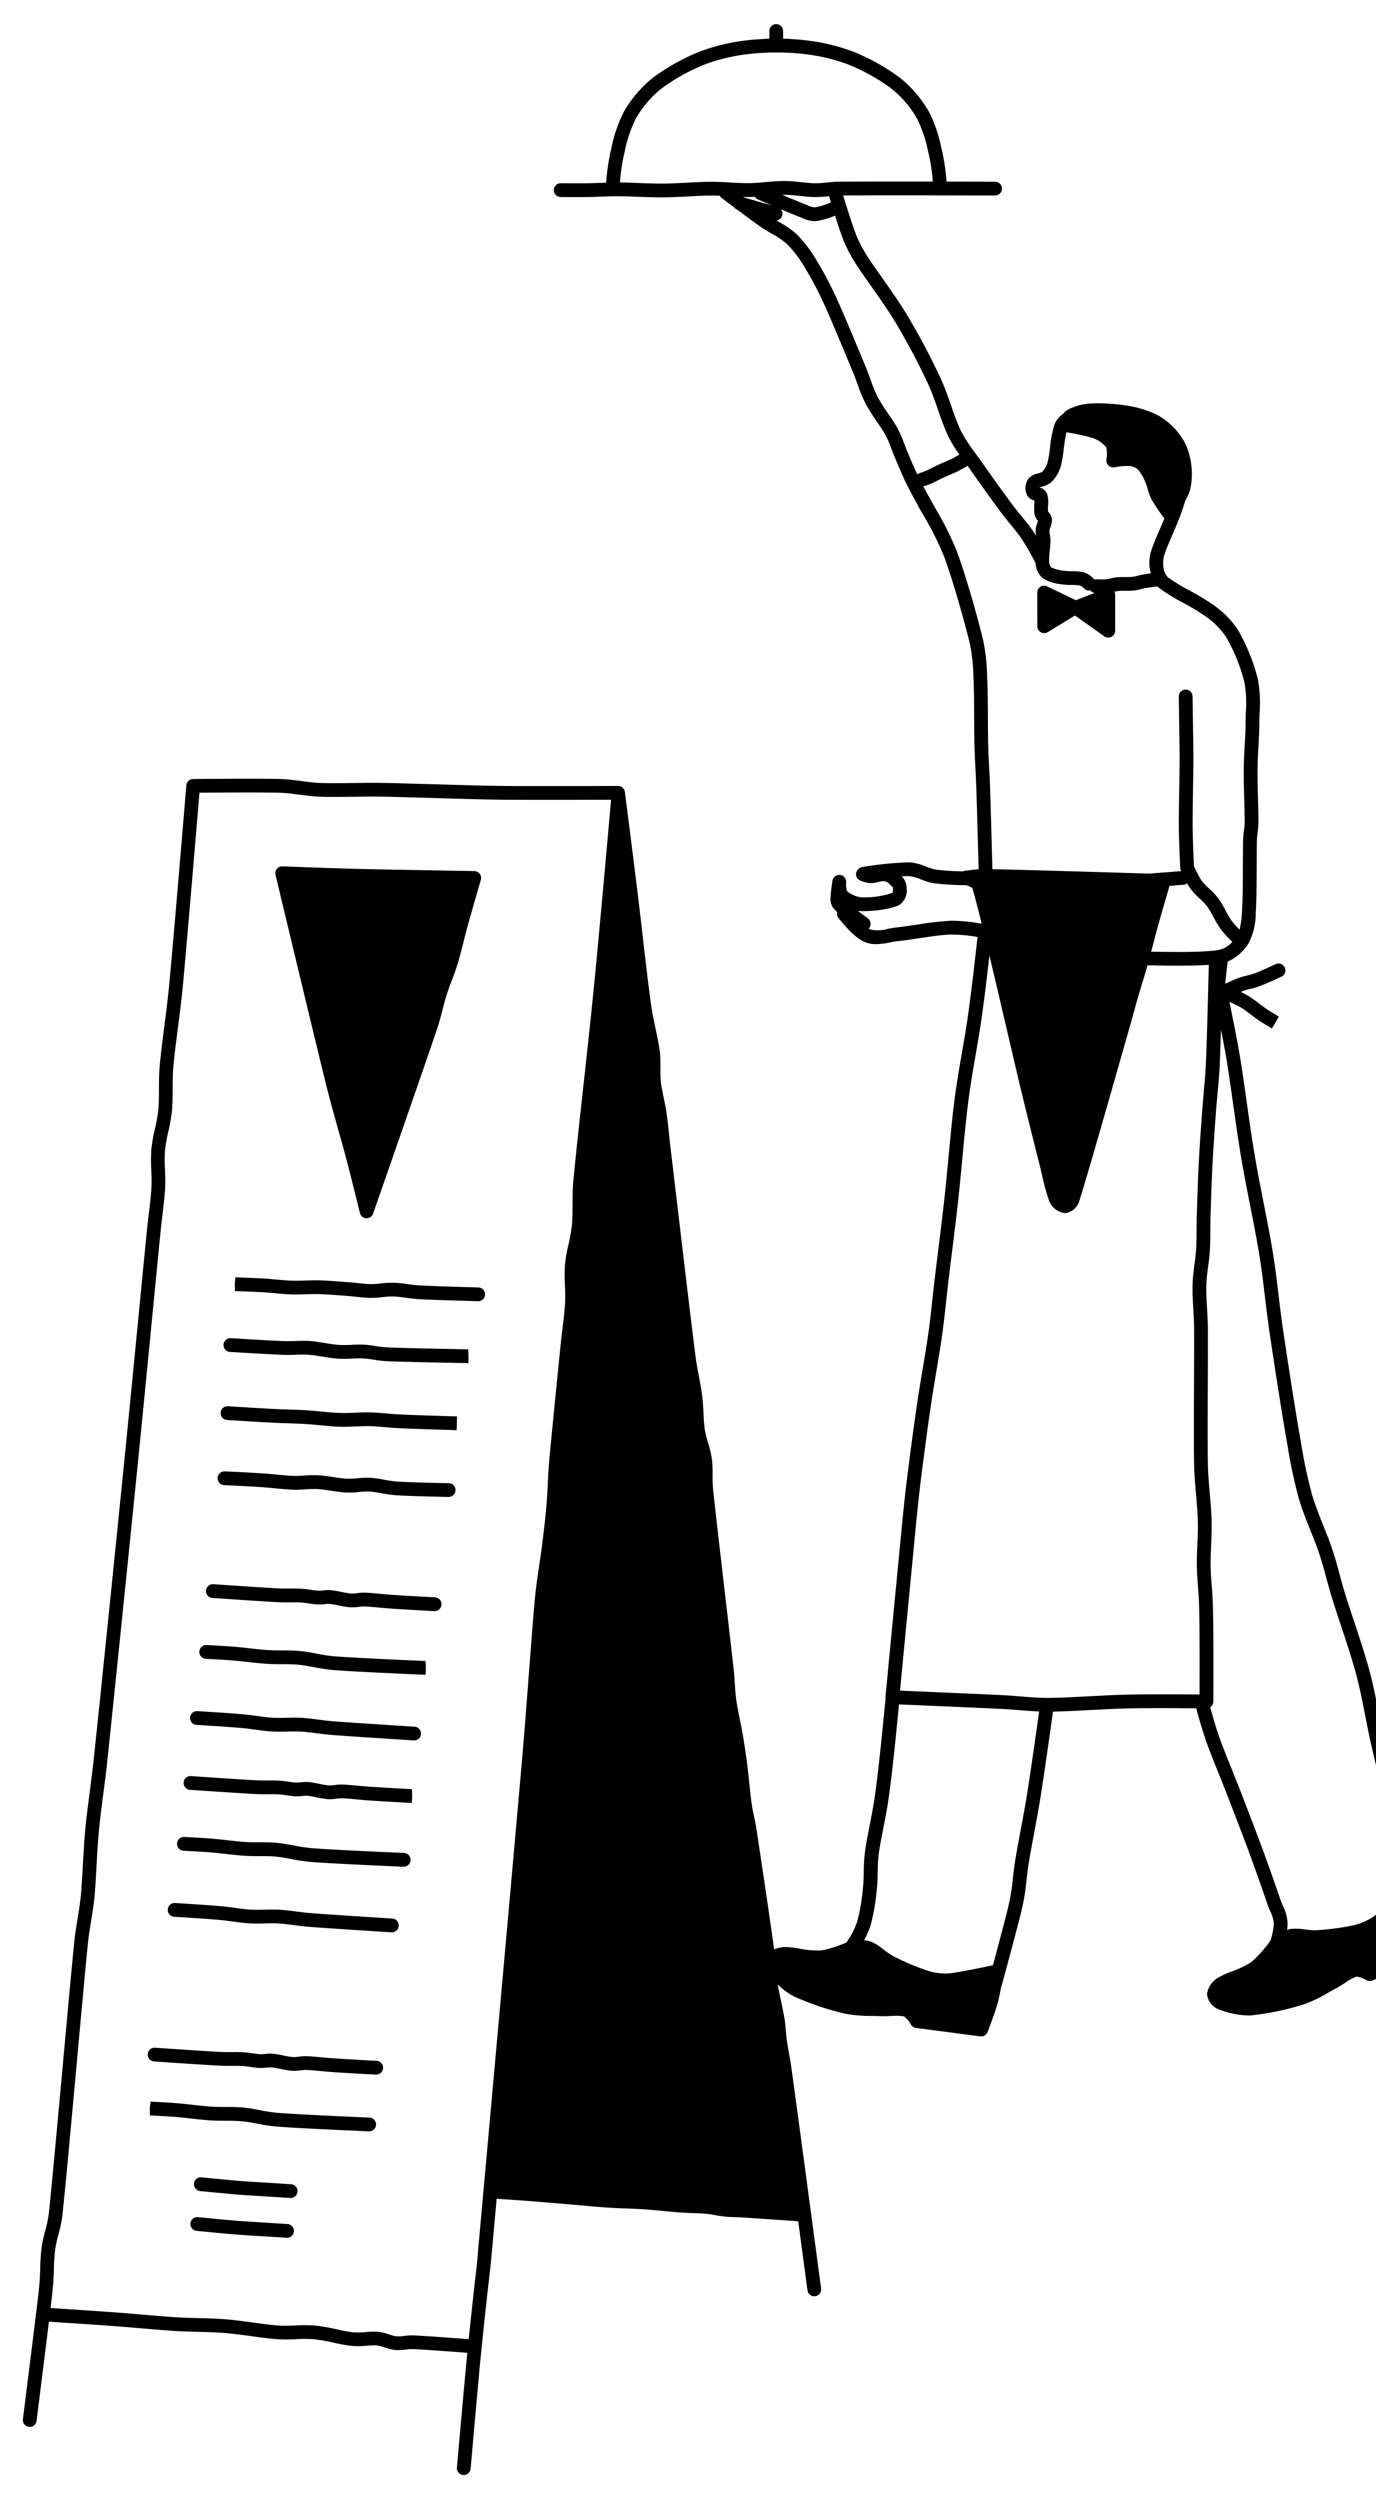 <svg xmlns="http://www.w3.org/2000/svg" width="228" height="414" viewBox="0 0 228 414"><path d="m47.683 368.265-5.231-.331c-1.063-.062-2.206-.127-3.267-.214-1.864-.15-4.873-.45-6.377-.6a1.133 1.133 0 0 0-1.249 1.023 1.141 1.141 0 0 0 1.023 1.248c1.514.151 4.544.452 6.418.6 1.078.088 2.241.155 3.32.218l5.217.33h.074a1.141 1.141 0 0 0 .072-2.274m.575-6.592-5.232-.331c-1.062-.062-2.205-.128-3.264-.214a376.66 376.66 0 0 1-6.357-.6h-.022a1.124 1.124 0 0 0-1.237 1.024 1.151 1.151 0 0 0 1.034 1.25c1.522.151 4.532.45 6.4.6 1.077.088 2.238.154 3.317.218l5.218.33h.075a1.141 1.141 0 0 0 .068-2.277m12.999-11.034c-3.842-.168-11.827-.518-15.307-.794a28.117 28.117 0 0 1-2.869-.437c-.911-.171-1.852-.347-2.772-.433-1-.093-2-.095-2.967-.1-.77 0-1.542 0-2.311-.051-1-.066-2.1-.189-3.156-.308-.838-.094-1.656-.186-2.4-.247-1.5-.122-3.481-.223-4.527-.276l-.133 1.138.017 1.144c1.03.051 2.985.151 4.456.271.723.06 1.518.149 2.332.24 1.1.123 2.225.249 3.264.318.816.052 1.634.055 2.454.057.956 0 1.86.005 2.759.088.815.077 1.665.235 2.564.4a29.883 29.883 0 0 0 3.108.468c3.522.279 11.536.63 15.389.8h.051a1.141 1.141 0 0 0 .048-2.278m5.656-43.827c-3.509-.152-11.727-.509-15.307-.794a28.144 28.144 0 0 1-2.873-.431c-.91-.171-1.849-.346-2.768-.432-1-.094-2.006-.1-2.975-.1-.768 0-1.537 0-2.3-.051-1-.067-2.086-.189-3.141-.307a81.389 81.389 0 0 0-2.415-.248c-1.532-.126-3.58-.229-4.6-.28a1.137 1.137 0 0 0-1.2 1.083 1.14 1.14 0 0 0 1.083 1.2c1.008.05 3.022.151 4.531.276.727.06 1.527.15 2.347.241 1.09.123 2.214.248 3.248.316.814.052 1.629.055 2.446.057.959 0 1.866 0 2.767.089.814.076 1.663.234 2.56.4a29.711 29.711 0 0 0 3.113.467c3.62.289 11.867.646 15.388.8h.043a1.143 1.143 0 0 0 .053-2.286m7.498-61.221h-.143c-2.267-.048-6.486-.138-8.6-.282a19.308 19.308 0 0 1-2.029-.296 19.176 19.176 0 0 0-2.288-.318 14.8 14.8 0 0 0-2.114.078 13.53 13.53 0 0 1-1.744.079c-.667-.032-1.49-.155-2.286-.277-.839-.125-1.708-.256-2.493-.3a18.692 18.692 0 0 0-2.243.05c-.635.04-1.235.077-1.824.058-.864-.031-1.866-.126-2.927-.227-.793-.076-1.6-.152-2.362-.2a364.794 364.794 0 0 0-5.913-.316l-.191-.008a1.137 1.137 0 0 0-1.194 1.089 1.14 1.14 0 0 0 1.085 1.193l.191.009c1.44.069 4.058.193 5.869.313.745.049 1.525.124 2.3.2 1.1.1 2.131.2 3.065.235.7.026 1.383-.018 2.044-.059a16.929 16.929 0 0 1 1.982-.05c.675.036 1.488.158 2.274.277.853.128 1.734.26 2.518.3a14.7 14.7 0 0 0 2.053-.085 12.371 12.371 0 0 1 1.784-.081 17.124 17.124 0 0 1 2.011.285 21.249 21.249 0 0 0 2.281.324c2.163.147 6.417.238 8.7.287h.171a1.141 1.141 0 0 0 .023-2.278m-10.292-11.537c-.912-.078-1.859-.159-2.804-.183-.843-.021-1.684.014-2.5.048-.871.036-1.692.071-2.517.042-.963-.033-2.038-.136-3.076-.236-.843-.081-1.685-.162-2.493-.21-.992-.061-1.986-.093-2.98-.125-.8-.025-1.6-.051-2.395-.092-2.019-.1-5.315-.307-7.214-.425l-.371-.023a1.138 1.138 0 0 0-1.209 1.069 1.142 1.142 0 0 0 1.068 1.209l.371.022c1.9.118 5.213.323 7.238.426.813.041 1.625.068 2.438.095.972.031 1.945.063 2.916.121.782.047 1.6.126 2.413.2 1.073.1 2.184.21 3.22.245.908.029 1.813-.007 2.687-.042.785-.033 1.569-.068 2.347-.047.878.022 1.746.1 2.666.176.758.066 1.516.13 2.275.165 2.4.111 7.107.252 9.469.324l.062-2.278c-2.347-.071-7.03-.212-9.426-.322a53.345 53.345 0 0 1-2.185-.159m-.029-10.949a16.844 16.844 0 0 1-1.786-.214 19.076 19.076 0 0 0-1.955-.234c-.681-.035-1.391-.006-2.076.022a19.861 19.861 0 0 1-2.137.012c-.711-.047-1.541-.183-2.346-.314-.831-.135-1.691-.276-2.476-.33a22.9 22.9 0 0 0-2.368 0c-.587.019-1.174.039-1.758.019-2.211-.079-6.93-.362-8.945-.484a1.133 1.133 0 0 0-1.207 1.069 1.139 1.139 0 0 0 1.073 1.207c2.024.122 6.763.407 9 .487.64.023 1.278 0 1.916-.019a20.02 20.02 0 0 1 2.132 0c.681.047 1.453.174 2.269.306.856.139 1.742.284 2.559.338a21.761 21.761 0 0 0 2.381-.011c.663-.028 1.289-.052 1.863-.023a17.022 17.022 0 0 1 1.724.211 18.665 18.665 0 0 0 2.034.239c2.883.127 9.818.254 13.629.323l.02-1.141-.062-1.142c-3.45-.062-10.631-.194-13.484-.321m7.966 41.384a668.221 668.221 0 0 1-6.845-.393 88.482 88.482 0 0 1-2.152-.181c-.983-.09-1.928-.176-2.612-.2a8.062 8.062 0 0 0-1.272.083 5.708 5.708 0 0 1-1.016.065 15.379 15.379 0 0 1-1.615-.271 16.386 16.386 0 0 0-1.7-.285 6.721 6.721 0 0 0-1.287.041 5.334 5.334 0 0 1-.792.044c-.368-.018-.792-.081-1.233-.143a19.268 19.268 0 0 0-1.568-.18c-.561-.032-1.2-.029-1.86-.028-.626 0-1.27.006-1.875-.025-2.335-.12-7.677-.483-10.546-.676l-.343-.023a1.14 1.14 0 0 0-1.213 1.062 1.14 1.14 0 0 0 1.061 1.215l.343.023c2.876.195 8.229.558 10.583.679.646.033 1.334.031 2 .028.611 0 1.2-.005 1.721.024.444.025.918.095 1.374.159.518.074 1.018.144 1.447.164a7.45 7.45 0 0 0 1.13-.051 4.806 4.806 0 0 1 .862-.039c.365.031.916.141 1.448.248a16.746 16.746 0 0 0 1.9.309 7.409 7.409 0 0 0 1.45-.069 6.254 6.254 0 0 1 .926-.068c.648.021 1.545.1 2.479.19a92.76 92.76 0 0 0 2.21.185c1.935.128 5.226.307 6.873.4h.063a1.144 1.144 0 0 0 .059-2.287m-9.649 76.749-.145-.008c-1.68-.091-4.827-.26-6.7-.385a84.118 84.118 0 0 1-2.124-.178c-.994-.092-1.95-.178-2.639-.2a7.617 7.617 0 0 0-1.274.083 5.685 5.685 0 0 1-1.015.064 15.482 15.482 0 0 1-1.62-.272 16.438 16.438 0 0 0-1.694-.284 6.727 6.727 0 0 0-1.288.042 6.14 6.14 0 0 1-.787.045c-.366-.019-.789-.081-1.229-.143a18.998 18.998 0 0 0-1.573-.18 29.566 29.566 0 0 0-1.875-.029c-.621 0-1.262.005-1.863-.026-2.278-.117-7.306-.456-10.889-.7a1.147 1.147 0 0 0-1.214 1.061 1.141 1.141 0 0 0 1.061 1.215c3.592.244 8.632.584 10.927.7a37.31 37.31 0 0 0 1.988.028c.614 0 1.209 0 1.734.025.448.026.924.095 1.383.161.514.074 1.008.142 1.44.164a7.638 7.638 0 0 0 1.127-.054 4.9 4.9 0 0 1 .862-.039c.365.032.914.141 1.444.247a16.419 16.419 0 0 0 1.9.309 7.425 7.425 0 0 0 1.453-.066 6.29 6.29 0 0 1 .927-.068c.655.021 1.562.1 2.507.192.737.068 1.5.137 2.18.183 1.88.125 5.041.3 6.728.387l.145.006h.063a1.141 1.141 0 0 0 .06-2.28m16.842-128.059-.192-.005c-2.542-.072-7.274-.211-9.542-.331-.645-.036-1.31-.126-1.964-.213a22.933 22.933 0 0 0-2.361-.235 16.274 16.274 0 0 0-2.049.121 17.08 17.08 0 0 1-1.663.111c-.725-.009-1.474-.09-2.265-.175-.5-.054-1-.108-1.5-.143l-.981-.073c-1.243-.093-2.652-.2-3.893-.233-.745-.018-1.494 0-2.242.028s-1.478.051-2.221.025c-.855-.028-1.739-.109-2.627-.189a67.016 67.016 0 0 0-2.066-.166c-1.555-.09-3.62-.159-4.688-.2l-.085 1.14.008 1.142c1.055.035 3.1.1 4.631.193.66.039 1.328.1 2 .159.932.085 1.859.168 2.758.2.787.025 1.579 0 2.369-.024.7-.023 1.405-.046 2.106-.028 1.186.032 2.566.135 3.784.227l.988.074c.472.033.949.085 1.423.135.81.088 1.647.178 2.48.188a15.723 15.723 0 0 0 1.927-.123 12.942 12.942 0 0 1 1.753-.109 21.222 21.222 0 0 1 2.118.214c.7.094 1.42.191 2.139.231 2.3.127 7.052.26 9.606.333l.185.01h.033a1.142 1.142 0 0 0 .031-2.284m-23.94 61.067a28.168 28.168 0 0 1-2.872-.436c-.91-.171-1.849-.346-2.768-.432-1-.094-2-.1-2.967-.1-.771 0-1.542 0-2.312-.054-1-.065-2.094-.188-3.153-.307-.839-.093-1.658-.186-2.4-.246a160.244 160.244 0 0 0-4.605-.28 1.135 1.135 0 0 0-1.2 1.083 1.14 1.14 0 0 0 1.083 1.2c1.007.05 3.022.151 4.53.276.724.06 1.52.148 2.336.24 1.094.122 2.222.248 3.259.315.817.055 1.635.057 2.455.059.956 0 1.859 0 2.759.089.815.076 1.663.234 2.561.4a29.692 29.692 0 0 0 3.115.468c3.489.279 11.159.615 15.389.8l.049-1.14-.06-1.145c-3.808-.168-11.749-.515-15.199-.79m9.714 43.436c-3.113-.2-10.4-.657-13.6-.908-.768-.06-1.545-.161-2.317-.26-.923-.119-1.878-.242-2.807-.295-.843-.049-1.676-.03-2.484-.01s-1.568.036-2.327-.009c-.862-.052-1.738-.171-2.666-.3-.767-.1-1.537-.208-2.3-.275-1.964-.172-5.23-.38-7.517-.521a1.144 1.144 0 0 0-1.209 1.069 1.142 1.142 0 0 0 1.063 1.213c2.273.14 5.521.346 7.459.515.73.065 1.463.164 2.195.263.929.126 1.889.256 2.836.313.855.052 1.7.031 2.518.013.8-.02 1.55-.038 2.3.006.85.049 1.723.162 2.648.282.81.1 1.625.209 2.431.272 3.215.251 10.517.713 13.635.91h.074a1.141 1.141 0 0 0 .068-2.278m-3.514-21.815c-.675-.045-1.422-.117-2.149-.18-.984-.091-1.931-.177-2.616-.2a7.817 7.817 0 0 0-1.271.084 5.614 5.614 0 0 1-1.016.064 15.279 15.279 0 0 1-1.621-.273 16.66 16.66 0 0 0-1.692-.283 6.58 6.58 0 0 0-1.289.042 5.442 5.442 0 0 1-.788.044c-.366-.018-.79-.081-1.23-.143a19.285 19.285 0 0 0-1.573-.18 31.758 31.758 0 0 0-1.865-.028c-.625 0-1.268.005-1.871-.025-2.275-.118-7.3-.456-10.888-.7a1.149 1.149 0 0 0-1.215 1.061 1.14 1.14 0 0 0 1.061 1.215c3.592.245 8.633.584 10.927.7.644.033 1.327.03 2 .028.61 0 1.205-.006 1.723.024.447.026.923.1 1.382.162.515.074 1.01.142 1.443.164a7.645 7.645 0 0 0 1.127-.054 5.242 5.242 0 0 1 .863-.04c.363.032.912.142 1.441.248a16.494 16.494 0 0 0 1.906.31 7.111 7.111 0 0 0 1.452-.074 7.308 7.308 0 0 1 .926-.069c.649.022 1.547.1 2.482.192.745.068 1.513.138 2.206.184 1.9.126 5.1.3 6.874.4l.061-1.14-.043-1.145a654.337 654.337 0 0 1-6.747-.388m7.216-9.956-.517-.033c-3.533-.224-10.119-.642-13.084-.873-.766-.06-1.54-.161-2.31-.259-.927-.12-1.884-.244-2.814-.3-.844-.05-1.679-.029-2.485-.01s-1.568.038-2.327-.009c-.864-.052-1.742-.172-2.672-.3-.765-.1-1.532-.207-2.3-.274-2.114-.185-5.763-.412-7.517-.521a1.152 1.152 0 0 0-1.21 1.068 1.141 1.141 0 0 0 1.068 1.21c1.745.108 5.376.334 7.46.515.727.065 1.459.164 2.188.263.931.125 1.893.256 2.842.313.853.051 1.7.033 2.519.013.8-.018 1.548-.037 2.3.006.851.049 1.727.163 2.654.282.808.1 1.62.209 2.425.273 2.981.232 9.575.651 13.117.876l.519.036h.074a1.141 1.141 0 0 0 .07-2.276"/><path d="M236.934 317.31c-.446-1.594-1.647-4.532-1.698-4.657a1.124 1.124 0 0 0-.665-.61c-.534-2.804-1.393-7.254-2.128-10.678-.519-2.4-1.151-5.063-1.762-7.634-.478-2.016-.95-4-1.353-5.8-.319-1.426-.6-2.861-.878-4.3-.449-2.3-.914-4.68-1.536-7-.693-2.574-1.74-5.735-2.666-8.524-.531-1.6-1.028-3.1-1.4-4.316a96.298 96.298 0 0 1-.87-3.079c-.377-1.386-.764-2.817-1.232-4.217-.394-1.181-.9-2.435-1.426-3.761-.718-1.791-1.459-3.643-1.965-5.41a82.35 82.35 0 0 1-1.793-8.514l-.166-.948c-.79-4.5-2.03-12.468-2.8-17.681a212.035 212.035 0 0 1-.733-5.675c-.281-2.337-.57-4.754-.956-7.127-.4-2.475-.936-5.191-1.5-8.066-.533-2.715-1.085-5.521-1.531-8.177-.464-2.762-.889-5.768-1.3-8.676-.407-2.88-.792-5.6-1.194-7.961-.457-2.679-1.118-5.946-1.672-8.6a17.289 17.289 0 0 1 1.965.959c.485.294 1.058.73 1.612 1.152.421.32.83.63 1.193.876.732.5 1.741 1.1 2.271 1.417l1.156-1.967c-.49-.293-1.45-.866-2.146-1.338-.332-.226-.707-.512-1.093-.8a21.894 21.894 0 0 0-1.811-1.287 13.715 13.715 0 0 0-1.267-.666c.173-.072.339-.136.494-.193a11.075 11.075 0 0 1 1.13-.318 12.511 12.511 0 0 0 1.433-.414c1.083-.4 2.84-1.213 3.685-1.6a1.143 1.143 0 0 0 .558-1.514 1.142 1.142 0 0 0-1.514-.558c-.755.348-2.523 1.163-3.527 1.538a10.52 10.52 0 0 1-1.178.335 13.074 13.074 0 0 0-1.366.389c-.72.262-1.605.668-2.236.966l-.042-.2.394-3.451a7.834 7.834 0 0 0 3.534-3.148 11.075 11.075 0 0 0 1.116-4.963l.016-.228c.122-1.762.134-4.986.145-7.833.006-1.642.011-3.122.038-4.026.012-.413.067-.823.118-1.234a13.559 13.559 0 0 0 .138-1.61c.007-.885-.029-2.219-.07-3.672-.046-1.692-.1-3.611-.086-5.092.01-1.257.083-2.57.153-3.84.072-1.293.145-2.631.152-3.893 0-.573.022-1.151.041-1.728a21.624 21.624 0 0 0-.3-5.541 32.057 32.057 0 0 0-3.237-8.022 15.207 15.207 0 0 0-4.086-4.2 40.9 40.9 0 0 0-3.986-2.413 30.936 30.936 0 0 1-3.588-2.186 3.094 3.094 0 0 1-.768-1.929 4.6 4.6 0 0 1 .286-2.092c.239-.736.732-1.879 1.253-3.088.5-1.171 1.026-2.381 1.385-3.379.243-.673.489-1.437.72-2.194a8.933 8.933 0 0 0 .812-1.824 12.05 12.05 0 0 0 .02-5.1 9.6 9.6 0 0 0-1.707-3.969 11.716 11.716 0 0 0-3.654-3.257 17.612 17.612 0 0 0-5.288-1.622 29.915 29.915 0 0 0-5.959-.326 9.681 9.681 0 0 0-3.623.981 3.274 3.274 0 0 0-.854.735 4.209 4.209 0 0 0-1.388 1.671 18.076 18.076 0 0 0-.761 3.875 21.581 21.581 0 0 1-.39 2.4 3.836 3.836 0 0 1-.917 1.654 3 3 0 0 1-.72.268 3 3 0 0 0-1.471.747 2.726 2.726 0 0 0-.33 2.815 1.8 1.8 0 0 0 1.236.9c.006.255-.008.6-.017.835a7.018 7.018 0 0 0 .032 1.45 2.376 2.376 0 0 0 .539 1.055l.044.055c-.028.091-.072.209-.1.3a4.136 4.136 0 0 0-.292 1.136 4.235 4.235 0 0 0 .086 1.066 24.06 24.06 0 0 0-.532-.829c-.588-.865-1.293-1.725-1.976-2.557-.5-.609-1-1.22-1.464-1.841a345.209 345.209 0 0 1-5.123-7.128c-.327-.47-.666-.934-1.005-1.4a25.308 25.308 0 0 1-2.393-3.695 38.694 38.694 0 0 1-1.566-4.052c-.541-1.559-1.1-3.169-1.777-4.626a115.87 115.87 0 0 0-5.522-10.419c-1.212-2.017-2.8-4.271-4.206-6.26-.9-1.28-1.757-2.489-2.312-3.364a21.3 21.3 0 0 1-1.918-3.608c-.634-1.6-1.593-4.671-2.191-6.616 5.377-.037 18.022-.011 24.954.005h.221a1.142 1.142 0 0 0 1.142-1.139 1.143 1.143 0 0 0-1.14-1.144h-.218l-7.824-.021a35.288 35.288 0 0 0-.684-4.817l-.147-.619a23.508 23.508 0 0 0-2.076-6.1 19.85 19.85 0 0 0-4.871-5.691 34.712 34.712 0 0 0-7.86-4.353 32.923 32.923 0 0 0-7.492-1.785 29.963 29.963 0 0 0-2.736-.23 1.11 1.11 0 0 0-.308-.046c-.258 0-.565-.006-.908-.008v-1.28a1.142 1.142 0 0 0-1.141-1.142 1.143 1.143 0 0 0-1.142 1.142v1.28c-.325 0-.618.006-.868.009v.032c-1.036.04-2.1.113-3.029.243a32.933 32.933 0 0 0-7.49 1.785 35.167 35.167 0 0 0-7.861 4.354 19.862 19.862 0 0 0-4.871 5.691 23.516 23.516 0 0 0-2.076 6.1l-.147.616a36.779 36.779 0 0 0-.7 5c-.354.011-.709.024-1.058.036-.716.026-1.413.052-2.068.062-1.352.017-3.116.007-4.148 0h-.246a1.121 1.121 0 0 0-1.148 1.134 1.142 1.142 0 0 0 1.134 1.149h.246c1.043.007 2.829.018 4.194 0a87.165 87.165 0 0 0 2.119-.063c1-.035 2.037-.081 3.036-.07.922 0 1.99.043 3.108.085 1.45.055 2.946.106 4.357.1 1.31-.01 2.722-.085 4.086-.156s2.64-.138 3.784-.144c.472-.008.953.01 1.435.031a1.15 1.15 0 0 0 .326.385c.537.4 1.285.967 2.109 1.583a1.138 1.138 0 0 0 .522.391c1.3.969 2.708 2.008 3.73 2.728.618.436 1.27.814 1.9 1.179a14 14 0 0 1 2.521 1.708 19.264 19.264 0 0 1 3.032 4.01 55.01 55.01 0 0 1 3.079 5.826c1.107 2.407 2.969 6.887 4.2 9.853l.662 1.591c.259.621.489 1.255.718 1.888a26.907 26.907 0 0 0 1.357 3.286 30.355 30.355 0 0 0 1.873 2.974c.556.814 1.081 1.582 1.434 2.234a18.617 18.617 0 0 1 .987 2.3c.192.507.384 1.013.6 1.509l.4.934c.5 1.181 1.025 2.4 1.6 3.564.5 1 1.194 2.276 1.8 3.372l-.027.016c.252.427.57.965.922 1.575l.043.077.024.042a51.342 51.342 0 0 1 3.347 6.7c1.394 3.691 3.426 10.887 4.269 14.423a29.972 29.972 0 0 1 .6 5.553l.022.465c.077 1.658.091 4.1.1 6.465.009 1.677.018 3.292.05 4.515s.095 2.424.158 3.635c.052 1 .1 1.99.138 2.986.112 3.319.293 10.012.393 13.758a34.05 34.05 0 0 0-2.392.279 1.229 1.229 0 0 0-.2.067 40.546 40.546 0 0 1-4.48-.284 8.509 8.509 0 0 1-1.673-.516 8.322 8.322 0 0 0-2.726-.693 55.356 55.356 0 0 0-7.816.783 1.266 1.266 0 0 0-1.026 1.12c-.038.984.861 1.216 1.655 1.421l.274.071a3.573 3.573 0 0 0 1.607-.113 5.276 5.276 0 0 1 1.18-.167 1.552 1.552 0 0 1 .848.521 4.222 4.222 0 0 0 .493.414 2.271 2.271 0 0 1 .009 1 14.941 14.941 0 0 1-5.191.747 4.507 4.507 0 0 1-2.366-1.036 3.726 3.726 0 0 1-.148-1.461 1.142 1.142 0 0 0-1.012-1.212 1.144 1.144 0 0 0-1.254.957c-.029.189-.287 1.856-.3 2.534l-.007.184a2.526 2.526 0 0 0 .547 1.946c.142.15.337.33.558.525a1.124 1.124 0 0 0 .2.986c.956 1.174 2.736 3.362 4.51 4.038a4.775 4.775 0 0 0 1.718.293 12.5 12.5 0 0 0 2.339-.294c.459-.087.916-.177 1.36-.221.886-.09 2.038-.26 3.26-.443 1.862-.279 3.974-.594 5.4-.64a25.977 25.977 0 0 1 4.451.41c-.369 3.328-.974 8.658-1.55 12.762-.3 2.152-.679 4.339-1.045 6.454-.427 2.475-.869 5.035-1.2 7.582-.392 3.039-.721 6.533-1.039 9.913-.217 2.3-.429 4.552-.653 6.573-.32 2.891-.717 6.086-1.078 8.994-.2 1.613-.39 3.137-.549 4.473-.129 1.085-.248 2.172-.367 3.259-.2 1.878-.417 3.82-.683 5.712-.26 1.854-.626 4.026-.978 6.127-.264 1.577-.522 3.111-.724 4.441a434.182 434.182 0 0 0-1.126 8.042l-.026.195c-.345 2.618-.7 5.325-1 8-.27 2.441-.553 5.4-.831 8.282l-.242 2.526c-.54 5.539-2.16 22.44-2.16 22.44a1.154 1.154 0 0 0 .029.387 1.12 1.12 0 0 0-.05.243c-.211 2.185-.635 6.555-.947 9.343l-.045.408c-.257 2.284-.522 4.646-.877 6.945-.181 1.175-.449 2.547-.708 3.873-.319 1.628-.648 3.313-.82 4.66a29.433 29.433 0 0 0-.182 3.164c-.02.941-.038 1.828-.138 2.7a32.1 32.1 0 0 1-.944 5.509 13.216 13.216 0 0 1-1.798 3.483 19.11 19.11 0 0 1-4.171 1.324 15.746 15.746 0 0 1-3.566-.3 16.975 16.975 0 0 0-2.393-.272.367.367 0 0 1-.143 0 4.927 4.927 0 0 0-1.7.4c0-.022 0-.045-.007-.069-.546-4.023-2.267-15.651-2.918-19.862-.108-.7-.255-1.4-.4-2.092s-.3-1.417-.4-2.135c-.141-.98-.276-2.279-.41-3.567a121.693 121.693 0 0 0-.337-3.031c-.207-1.6-.454-3.23-.755-4.992-.126-.741-.287-1.528-.45-2.326-.22-1.077-.448-2.191-.589-3.206-.129-.936-.192-1.871-.257-2.861-.052-.786-.1-1.573-.192-2.355-.264-2.4-.784-6.878-1.348-11.724-.8-6.882-1.706-14.681-2.059-18.092a21.61 21.61 0 0 1-.073-2.214 20.19 20.19 0 0 0-.132-2.802 17.5 17.5 0 0 0-.616-2.558 16.417 16.417 0 0 1-.529-2.123c-.131-.849-.18-1.8-.232-2.818-.048-.936-.1-1.9-.218-2.842-.132-1.047-.336-2.134-.551-3.285-.211-1.128-.43-2.295-.571-3.4-.688-5.39-2.338-19.331-3.429-28.556l-.727-6.133c-.079-.67-.149-1.348-.22-2.025a83.05 83.05 0 0 0-.414-3.5c-.118-.8-.285-1.607-.452-2.411-.2-.968-.392-1.884-.488-2.761a18.959 18.959 0 0 1-.065-2.23 19.877 19.877 0 0 0-.095-2.644c-.141-1.149-.436-2.543-.721-3.892-.2-.968-.408-1.927-.547-2.769-.279-1.68-.492-3.41-.7-5.084l-.045-.364c-.189-1.547-.443-3.743-.722-6.141-.327-2.824-.686-5.925-1.01-8.577a4121.882 4121.882 0 0 0-2.049-16.212 1.141 1.141 0 0 0-1.132-1h-.005c-.136 0-13.756.054-19.114 0-3.064-.031-6.568-.137-9.659-.229-1.394-.042-2.678-.081-3.76-.108l-2.339-.065c-1.636-.048-3.273-.1-4.909-.112-1.142-.01-2.491.007-3.875.025-2.019.028-4.107.055-5.685-.007-1.028-.04-2.045-.174-3.122-.315-1.13-.147-2.3-.3-3.483-.338-3.455-.106-13.85-.005-14.447 0a1.3 1.3 0 0 0-.341.052 1.136 1.136 0 0 0-.434.252 1.129 1.129 0 0 0-.287.422 1.117 1.117 0 0 0-.074.329c-.054.648-2.118 25.434-2.841 33.023-.214 2.251-.533 4.739-.841 7.143-.3 2.345-.584 4.56-.736 6.3-.109 1.249-.113 2.53-.118 3.768 0 1.276-.008 2.482-.12 3.6a26.5 26.5 0 0 1-.547 3.029 26.908 26.908 0 0 0-.592 3.377 26.876 26.876 0 0 0-.01 3.491c.039.963.077 1.872.027 2.779-.075 1.371-.261 2.921-.442 4.422-.111.921-.222 1.845-.311 2.747-.282 2.829-.7 7.1-1.175 12.007-.8 8.223-1.774 18.228-2.576 26.2-1.463 14.54-4 39.362-5.086 49.574a216.222 216.222 0 0 1-.638 5.2c-.27 2.06-.548 4.189-.742 6.25-.179 1.893-.289 3.922-.4 5.884-.1 1.867-.2 3.63-.342 5.12-.122 1.245-.331 2.52-.534 3.752s-.413 2.517-.543 3.8c-.392 3.882-1.084 11.468-1.819 19.5-.936 10.255-1.906 20.859-2.409 25.565a19.511 19.511 0 0 1-.585 2.791 23.689 23.689 0 0 0-.609 2.818 33.833 33.833 0 0 0-.226 3.44c-.025.812-.049 1.624-.12 2.43-.14 1.618-.358 3.364-.568 5.052l-.145 1.176c-.427 3.492-1.364 10.948-1.915 15.336l-.119.947a1.14 1.14 0 0 0 .989 1.274 1.126 1.126 0 0 0 1.274-.989l.119-.948c.552-4.389 1.491-11.849 1.917-15.342l.016-.129c2.717.177 7.3.473 10.622.717 1.5.111 3.077.243 4.63.376 2.037.173 4.036.341 5.791.451 1.23.076 2.462.107 3.695.137 1.45.035 2.948.074 4.4.19 1.358.11 2.9.32 4.39.523 1.592.217 3.1.421 4.381.511a27.7 27.7 0 0 0 3.01-.008 22.8 22.8 0 0 1 3 .007 29.513 29.513 0 0 1 3.311.581 28.218 28.218 0 0 0 2.962.532 14.638 14.638 0 0 0 2.455-.036 11.711 11.711 0 0 1 1.723-.046 6.251 6.251 0 0 1 1.287.328 8.012 8.012 0 0 0 1.684.415 8.358 8.358 0 0 0 1.807-.066 7.667 7.667 0 0 1 1.151-.076c2 .082 6.877.452 9.028.617-.091.9-.181 1.811-.261 2.69-.363 3.9-1.1 12.162-1.46 16.293a1.14 1.14 0 0 0 1.028 1.251c.034 0 .069.005.1.005a1.14 1.14 0 0 0 1.135-1.041c.365-4.128 1.1-12.381 1.459-16.283.2-2.178.448-4.537.66-6.575l.058-.545c.153-1.49.319-3 .481-4.479l.145-1.333q.108-.981.224-1.963c.143-1.231.287-2.462.4-3.7l.89-9.833c.479.036.968.075 1.417.1 2.273.142 4.553.328 6.827.514l1.27.1c1.157.094 2.427.207 3.694.32 1.816.163 3.623.323 5.077.424 1.042.073 2.087.113 3.13.151a99.62 99.62 0 0 1 2.9.137c1.1.074 2.319.188 3.483.3 1.014.094 1.985.185 2.8.241.653.046 1.351.072 2.031.1.757.026 1.493.05 2.118.109.484.044.969.133 1.452.22.51.092 1.017.182 1.517.232.594.062 1.191.081 1.789.1.381.012.762.023 1.144.048 1.958.124 6.532.442 9.049.617l.271.019 1.245 9.293.287 2.139a1.137 1.137 0 0 0 1.282.979 1.14 1.14 0 0 0 .979-1.282l-.287-2.138c-1.389-10.378-3.75-28.013-4.635-34.4-.112-.814-.268-1.677-.417-2.51a52.584 52.584 0 0 1-.35-2.086c-.071-.5-.11-1.009-.15-1.516-.049-.634-.1-1.289-.209-1.95-.125-.76-.34-1.783-.567-2.858-.21-1-.424-2.015-.583-2.905a11.48 11.48 0 0 0 2.594 1.952 45.631 45.631 0 0 0 8.448 2.879 22.125 22.125 0 0 0 4.473.4c.484.01.95.019 1.382.04.6.031 1.243 0 1.863-.023a8.577 8.577 0 0 1 2.189.061 4.593 4.593 0 0 1 1.138 1.364 1.14 1.14 0 0 0 .835.551l10.647 1.392a1.048 1.048 0 0 0 .148.01 1.141 1.141 0 0 0 1.067-.732c.052-.135 1.286-3.343 1.724-4.986.179-.668.362-1.607.517-2.482a1.01 1.01 0 0 0 .078-.168c.5-1.831 1.5-5.5 2.113-7.858l.38-1.448c.43-1.62.873-3.3 1.181-4.916.221-1.15.351-2.313.476-3.437.1-.88.2-1.761.339-2.635.209-1.285.512-2.91.835-4.644.4-2.136.81-4.344 1.133-6.364.657-4.112 1.554-10.494 2.06-14.111 1.759-.03 3.875-.141 6.1-.258s4.542-.238 6.586-.281c3.042-.066 8.334-.035 11.038-.015.372 1.347 1.061 3.8 1.711 5.626.534 1.493 1.262 3.3 2.033 5.221.488 1.213.982 2.44 1.427 3.593l.171.441c1.153 2.984 2.477 6.412 3.535 9.276 1.063 2.878 2.35 6.58 2.942 8.314.13.38.29.756.451 1.132a5.548 5.548 0 0 1 .6 2.024 12.119 12.119 0 0 1-.547 2.818 20.713 20.713 0 0 1-3.147 3.558 15.778 15.778 0 0 1-3.229 1.553 15.087 15.087 0 0 0-2.317 1.053 3.866 3.866 0 0 0-1.836 2.653 3.056 3.056 0 0 0 1.922 2.587 15.011 15.011 0 0 0 4.892 1.023c.147 0 .294 0 .436-.013a45.631 45.631 0 0 0 8.738-1.815 22.2 22.2 0 0 0 4.058-1.928c.42-.237.825-.465 1.208-.666.532-.279 1.07-.629 1.591-.967a8.633 8.633 0 0 1 1.917-1.061 4.556 4.556 0 0 1 1.672.6 1.148 1.148 0 0 0 1 .051l9.875-4.217a1.14 1.14 0 0 0 .678-1.238c-.024-.143-.593-3.533-1.05-5.171m-34.816-160.054c-2.363.481-8.149.388-11.369.322l.2-.762c.292-1.123.592-2.274.891-3.359.518-1.873 1.561-5.464 1.942-6.776l2.333-.181a1.134 1.134 0 0 0 .6-.225 9.159 9.159 0 0 0 .595.952 11.637 11.637 0 0 0 1.433 1.519 10.987 10.987 0 0 1 1.272 1.331 14.583 14.583 0 0 1 1.062 1.784 16.332 16.332 0 0 0 1.208 2.014 18.162 18.162 0 0 0 1.912 2.076 4.168 4.168 0 0 1-2.079 1.306m-29.912-76.542c.113-.039.276-.087.395-.121a3.882 3.882 0 0 0 1.639-.788 6.075 6.075 0 0 0 1.56-2.705 22.226 22.226 0 0 0 .456-2.724c.122-.936.269-2.046.453-2.791a32.865 32.865 0 0 1 4.447.973 4.99 4.99 0 0 1 2.148 1.52 5.072 5.072 0 0 1 .028 2 1.145 1.145 0 0 0 .33.985 1.146 1.146 0 0 0 .991.311 12.756 12.756 0 0 1 2.389-.223 2.748 2.748 0 0 1 1.473.546 7.535 7.535 0 0 1 1.22 2.017 8.762 8.762 0 0 1 .421 1.211 10.067 10.067 0 0 0 .656 1.782 27.475 27.475 0 0 0 2 2.963 1.106 1.106 0 0 0 .145.12c-.241.582-.5 1.193-.763 1.8-.543 1.26-1.056 2.449-1.328 3.285a6.649 6.649 0 0 0-.367 3.158 9.156 9.156 0 0 0 .2.909c-.45.059-.925.124-1.292.187-.3.049-.595.124-.888.2a6.369 6.369 0 0 1-.9.187 11.358 11.358 0 0 1-1.143.031c-.461 0-.924 0-1.317.036a9.9 9.9 0 0 0-1.16.2 7.357 7.357 0 0 1-.827.145 12.618 12.618 0 0 1-1.586-.017 1.1 1.1 0 0 0-.276.042 1.12 1.12 0 0 0-.1-.14 4.1 4.1 0 0 0-1.751-1.085 9.387 9.387 0 0 0-1.8-.141 11.6 11.6 0 0 1-1.479-.088 6.9 6.9 0 0 1-2-.551 1.474 1.474 0 0 1-.331-.921 13.763 13.763 0 0 1 .108-2c.057-.588.108-1.144.11-1.531a5.388 5.388 0 0 0-.114-1.007 3 3 0 0 1-.074-.63 2.669 2.669 0 0 1 .155-.5 3.121 3.121 0 0 0 .27-1.319 2.2 2.2 0 0 0-.561-1.255c-.043-.056-.088-.1-.087-.055a7.141 7.141 0 0 1 0-.944 5.312 5.312 0 0 0-.152-2.02 1.822 1.822 0 0 0-1.305-1.051Zm-51.2-50.494a57.603 57.603 0 0 0-3.189-.121c-1.2.007-2.507.076-3.893.148-1.34.071-2.725.143-3.983.152-1.361.01-2.832-.044-4.256-.1-1.055-.039-2.067-.077-2.959-.085a33.344 33.344 0 0 1 .625-4.43l.149-.625a21.825 21.825 0 0 1 1.84-5.5 17.533 17.533 0 0 1 4.3-5.022 32.251 32.251 0 0 1 7.3-4.029 30.856 30.856 0 0 1 6.961-1.644 38.881 38.881 0 0 1 4.757-.263 38.862 38.862 0 0 1 4.742.263 30.859 30.859 0 0 1 6.963 1.644 32.228 32.228 0 0 1 7.3 4.029 17.506 17.506 0 0 1 4.3 5.022 21.8 21.8 0 0 1 1.84 5.5l.149.628a32.213 32.213 0 0 1 .612 4.277c-6.114-.009-12.476-.007-15.536.018-.682.007-1.346.074-1.989.139-.682.07-1.33.126-1.961.127-.664-.008-1.433-.089-2.248-.175a28.85 28.85 0 0 0-2.939-.207c-1 .023-2.027.093-3.032.185-.921.084-1.872.171-2.767.181a51.92 51.92 0 0 1-3.07-.113m16.669 3.3a12.314 12.314 0 0 1-2.674.819 3.072 3.072 0 0 1-1.252-.366c-.165-.07-.328-.139-.492-.2-.823-.319-2.274-.925-3.682-1.52h.271c.893.007 1.813.1 2.731.195.867.091 1.688.177 2.456.186a20.337 20.337 0 0 0 2.222-.138l.1-.01c.1.315.2.666.319 1.041m-14.419-.828c-.039-.029-.08-.058-.119-.089.325.009.647.014.964.008s.645-.016.967-.033a1.141 1.141 0 0 0 .525.454c.562.24 1.394.6 2.3.982Zm29.072 45.655a1.12 1.12 0 0 0-.359.193c-.406-.87-.791-1.773-1.167-2.652l-.4-.945c-.2-.463-.38-.937-.558-1.41a20.725 20.725 0 0 0-1.114-2.581c-.41-.756-.968-1.571-1.558-2.434a28.718 28.718 0 0 1-1.73-2.736 24.973 24.973 0 0 1-1.238-3.012c-.242-.668-.484-1.337-.757-1.991l-.66-1.588c-1.24-2.981-3.111-7.485-4.237-9.93a57.282 57.282 0 0 0-3.222-6.082 21.46 21.46 0 0 0-3.412-4.471A15.9 15.9 0 0 0 129 36.703l-.333-.193a1.143 1.143 0 0 0 .945-.819 1.142 1.142 0 0 0-.22-1.043c1.189.5 2.337.976 3.046 1.251.14.055.282.115.424.176a4.953 4.953 0 0 0 2.278.543 12.068 12.068 0 0 0 3.223-.914c.485 1.52 1 3.076 1.415 4.113a23.42 23.42 0 0 0 2.114 3.991c.584.921 1.413 2.095 2.371 3.453 1.381 1.957 2.946 4.176 4.115 6.121a115.06 115.06 0 0 1 5.408 10.2c.628 1.353 1.169 2.909 1.692 4.414a40.033 40.033 0 0 0 1.673 4.308 21.49 21.49 0 0 0 1.818 2.957c-.384.228-.85.5-1.17.667-.247.129-.5.236-.76.346l-.884.386c-.332.145-.683.3-1.01.452-.239.113-.51.251-.78.39-.321.165-.643.33-.909.446-.359.158-.859.317-1.109.4Zm6.227 12.977a53.97 53.97 0 0 0-3.567-7.142l-.015-.027c-.495-.876-1.311-2.32-2-3.619l.06-.017c.3-.1.9-.293 1.327-.482.3-.129.665-.316 1.03-.5.248-.127.5-.254.715-.357.308-.144.638-.289.951-.426l.864-.377c.311-.132.621-.266.923-.423.4-.211 1.022-.574 1.461-.836.137.193.275.385.41.579 1.452 2.085 3.72 5.24 5.165 7.185.483.65 1.008 1.291 1.531 1.929.679.828 1.322 1.611 1.85 2.389a45.772 45.772 0 0 1 2.311 4.021v.033a3.545 3.545 0 0 0 1.221 2.5 7.173 7.173 0 0 0 2.991.981 12.816 12.816 0 0 0 1.819.121 8.872 8.872 0 0 1 1.334.083 2.37 2.37 0 0 1 .718.539 1.131 1.131 0 0 0 .772.3 1.186 1.186 0 0 0 .2-.041 1.123 1.123 0 0 0 .749.419l-3.109 1.231-4.781-2.3a1.141 1.141 0 0 0-1.1.063 1.145 1.145 0 0 0-.533.968l.014 5.575a1.142 1.142 0 0 0 .584.993 1.146 1.146 0 0 0 1.152-.022l4.5-2.752 4.867 3.447a1.142 1.142 0 0 0 .658.209 1.15 1.15 0 0 0 .525-.127 1.143 1.143 0 0 0 .617-1.014v-5.931a1.147 1.147 0 0 0-.128-.523 6.261 6.261 0 0 1 .713-.124c.331-.03.715-.027 1.1-.027a13.4 13.4 0 0 0 1.39-.043 8.482 8.482 0 0 0 1.217-.244c.234-.061.468-.121.707-.162.594-.1 1.462-.208 2.033-.277a3.188 3.188 0 0 0 .247.26 30.883 30.883 0 0 0 3.928 2.419 39.383 39.383 0 0 1 3.736 2.251 13.1 13.1 0 0 1 3.49 3.54 29.861 29.861 0 0 1 2.972 7.357 19.649 19.649 0 0 1 .243 4.962c-.02.6-.039 1.2-.043 1.792-.006 1.205-.076 2.455-.148 3.779-.072 1.3-.145 2.637-.157 3.946-.013 1.522.039 3.464.087 5.176.04 1.42.077 2.725.069 3.589a11.56 11.56 0 0 1-.119 1.344c-.062.484-.121.968-.135 1.454-.028.915-.033 2.418-.04 4.084-.01 2.81-.022 6-.14 7.682l-.015.231a15.464 15.464 0 0 1-.4 2.968 13.654 13.654 0 0 1-1.279-1.424 14.36 14.36 0 0 1-1.026-1.727 16.482 16.482 0 0 0-1.247-2.072 12.719 12.719 0 0 0-1.535-1.624 10.018 10.018 0 0 1-1.163-1.21 17.619 17.619 0 0 1-1.307-2.466c-.042-.924-.208-4.614-.218-6.563-.01-1.694.03-4.138.069-6.447.028-1.764.056-3.448.06-4.666 0-1.316-.022-2.72-.046-4.032l-.095-6.4a1.14 1.14 0 0 0-1.141-1.125h-.02a1.139 1.139 0 0 0-1.124 1.157l.094 6.406c.024 1.3.049 2.682.045 3.982 0 1.21-.03 2.884-.059 4.635-.038 2.328-.079 4.79-.07 6.5.012 2.273.222 6.685.231 6.872a1.129 1.129 0 0 0 .094.4l.049.113-5.28.408c-4.7-.14-14.92-.445-18.732-.547l-1.62-.045c-1.91-.053-3.992-.11-5.63-.134-.1-3.74-.282-10.484-.4-13.823-.033-1.01-.087-2.019-.139-3.029-.064-1.189-.126-2.38-.157-3.573-.031-1.212-.04-2.81-.049-4.47-.013-2.386-.027-4.854-.108-6.559l-.021-.461a31.74 31.74 0 0 0-.655-5.979c-.84-3.518-2.873-10.777-4.355-14.7m-1.092 61.13a56.236 56.236 0 0 0-5.669.663c-1.181.177-2.295.344-3.152.43-.509.051-1.033.15-1.559.25a5.611 5.611 0 0 1-2.816.11 2.673 2.673 0 0 1-.337-.173c.03-.032.074-.047.1-.084a1.142 1.142 0 0 0-.238-1.6c-.4-.3-1.03-.76-1.672-1.25a4.42 4.42 0 0 0 .469.051c1.548.086 5.2-.262 6.527-1.09a2.887 2.887 0 0 0 1.108-2.669 2.773 2.773 0 0 0-.819-2.008c.462-.026.871-.036 1.2-.024a6.534 6.534 0 0 1 1.994.544 10.312 10.312 0 0 0 2.144.64 47.33 47.33 0 0 0 5.35.321 3.488 3.488 0 0 1 1.026.488c.392 1.334.928 3.4 1.543 5.884a28.762 28.762 0 0 0-5.195-.489M95.89 209.793c.006-.074 0-.149.008-.224s.026-.163.035-.243ZM79.137 373.702a148.205 148.205 0 0 1-.393 3.64c-.077.66-.153 1.319-.226 1.981l-.145 1.33c-.163 1.487-.328 3-.483 4.492l-.057.544-.17 1.638c-2.131-.163-7.108-.541-9.167-.625a9.774 9.774 0 0 0-1.5.087 6.342 6.342 0 0 1-1.322.063 6.267 6.267 0 0 1-1.207-.313 8.222 8.222 0 0 0-1.785-.431 13.7 13.7 0 0 0-2.1.042 12.8 12.8 0 0 1-2.067.041 26.749 26.749 0 0 1-2.709-.492 31.009 31.009 0 0 0-3.583-.624 25.275 25.275 0 0 0-3.293-.014 24.994 24.994 0 0 1-2.761.012c-1.21-.085-2.678-.285-4.232-.5-1.521-.207-3.094-.421-4.514-.536-1.516-.122-3.047-.16-4.528-.2a99.02 99.02 0 0 1-3.61-.133c-1.739-.109-3.721-.277-5.74-.448-1.562-.132-3.145-.266-4.656-.377-3.279-.24-7.774-.533-10.511-.71.161-1.318.318-2.644.428-3.91.075-.848.1-1.7.128-2.558a31.906 31.906 0 0 1 .206-3.208 21.687 21.687 0 0 1 .556-2.548 21.522 21.522 0 0 0 .645-3.121c.506-4.724 1.475-15.337 2.413-25.6.734-8.026 1.426-15.607 1.817-19.479.122-1.214.327-2.459.524-3.661.209-1.27.425-2.582.553-3.9.151-1.538.247-3.325.351-5.218.1-1.94.214-3.946.388-5.793.191-2.019.466-4.128.733-6.168.229-1.752.459-3.511.645-5.257 1.082-10.217 3.623-35.044 5.087-49.586.8-7.979 1.777-17.987 2.577-26.212.477-4.9.893-9.174 1.174-12 .088-.886.2-1.794.306-2.7.186-1.535.377-3.123.455-4.57.057-1.016.014-2.023-.025-3a24.979 24.979 0 0 1 0-3.2 24.937 24.937 0 0 1 .548-3.088 28.592 28.592 0 0 0 .589-3.293c.123-1.226.128-2.544.132-3.819 0-1.191.009-2.424.109-3.577.147-1.691.428-3.884.726-6.2.311-2.424.632-4.929.849-7.218.645-6.771 2.353-27.181 2.758-32.025 2.807-.024 10.522-.081 13.326.009 1.071.033 2.133.172 3.257.319 1.081.142 2.2.288 3.329.333 1.64.065 3.759.035 5.806.008 1.367-.017 2.7-.038 3.823-.024 1.622.015 3.243.063 4.865.11l2.349.066c1.078.026 2.359.066 3.748.107 3.1.093 6.617.2 9.7.23 4.454.046 14.583.017 18 .005-.175 1.985-1.852 20.987-2.807 30.642-.519 5.233-1.206 11.51-1.872 17.58-.652 5.956-1.268 11.582-1.579 14.939-.117 1.272-.12 2.576-.123 3.838s-.005 2.438-.115 3.533a26.691 26.691 0 0 1-.546 3.027 26.7 26.7 0 0 0-.594 3.379 26.883 26.883 0 0 0-.009 3.492c.039.962.077 1.872.027 2.778-.076 1.381-.263 2.942-.445 4.451-.11.911-.22 1.825-.309 2.717l-.269 2.669c-.512 5.1-1.286 12.8-1.611 16.478-.112 1.27-.179 2.573-.243 3.86-.061 1.188-.12 2.363-.216 3.486-.189 2.216-.455 4.412-.736 6.655-.12.976-.281 2.042-.446 3.147-.269 1.8-.546 3.652-.712 5.437-.279 2.98-.627 7.56-1 12.409-.379 4.971-.769 10.112-1.16 14.587-1.614 18.488-6.106 68.292-7.368 82.168m91.045-76.53c-.319 1.991-.728 4.185-1.124 6.307-.326 1.752-.632 3.395-.843 4.694a56.217 56.217 0 0 0-.354 2.748c-.126 1.13-.246 2.2-.45 3.263-.294 1.542-.727 3.178-1.145 4.76l-.385 1.462a454.516 454.516 0 0 1-1.336 5.006c-1.32.287-5.931 1.271-7.579 1.382a10.248 10.248 0 0 1-3.655-.614 40.5 40.5 0 0 1-5.331-2.295 11.613 11.613 0 0 1-1.53-1.051 9.53 9.53 0 0 0-1.884-1.23 5.223 5.223 0 0 0-1.379-.324 13.6 13.6 0 0 0 1.073-2.427 33.707 33.707 0 0 0 1.036-5.94c.112-.979.132-1.962.152-2.913a27.514 27.514 0 0 1 .164-2.92c.163-1.273.485-2.92.8-4.512.264-1.349.536-2.744.725-3.964.361-2.345.629-4.73.888-7.038l.046-.408c.293-2.62.684-6.629.907-8.93 3.372.143 13.418.573 16.984.746.973.046 1.946.125 2.918.2 1.087.088 2.2.177 3.32.223-.487 3.47-1.379 9.8-2.013 13.772m29.294-116.274a150.178 150.178 0 0 0-.269 3.133c-.2 2.688-.418 5.736-.566 8.591-.144 2.775-.245 6.007-.318 8.369l-.008.253c-.024.775-.029 1.551-.034 2.325-.007 1.111-.014 2.26-.082 3.373-.049.82-.157 1.638-.271 2.506a31.651 31.651 0 0 0-.315 3.327c-.031 1.241.048 2.632.125 3.978.062 1.079.125 2.174.133 3.225.019 2.062 0 5.4-.012 8.962-.022 4.859-.046 10.365.013 13.462.033 1.7.184 3.472.33 5.183.13 1.517.252 2.95.287 4.246s-.023 2.7-.08 4.047c-.05 1.214-.1 2.361-.083 3.44.017 1.149.1 2.3.189 3.406.069.894.137 1.789.17 2.685.069 1.935.081 4.087.092 6.168v.628c.013 2.03.006 6.325 0 8.385-2.478-.02-8.36-.057-11.652.011-2.079.043-4.406.166-6.658.284-2.508.131-4.877.256-6.707.263-1.544.014-3.16-.122-4.711-.246-1-.081-1.994-.161-2.991-.209-3.539-.171-13.461-.6-16.913-.743.379-3.953 1.592-16.594 2.044-21.241l.243-2.527c.276-2.869.558-5.819.827-8.251.293-2.652.649-5.347.994-7.953l.025-.194a424.82 424.82 0 0 1 1.119-8c.2-1.319.456-2.842.719-4.406.355-2.115.723-4.3.987-6.185.272-1.928.486-3.888.693-5.783.119-1.079.237-2.158.365-3.235.158-1.333.347-2.854.547-4.462.362-2.917.761-6.124 1.082-9.025.225-2.032.438-4.3.656-6.609.316-3.361.644-6.836 1.031-9.834.322-2.5.759-5.035 1.183-7.487.368-2.132.749-4.337 1.056-6.524.435-3.106.885-6.9 1.241-10.008.969 4.054 2.01 8.52 2.948 12.543.948 4.065 1.8 7.712 2.377 10.1.952 3.917 2.157 8.741 2.919 11.737.15.592.307 1.252.463 1.921a33 33 0 0 0 1.244 4.475 3.279 3.279 0 0 0 2.582 1.889 2.842 2.842 0 0 0 2.35-2c1.2-3.735 4.405-14.971 6.526-22.406.684-2.4 1.269-4.445 1.658-5.8.269-.931.532-1.887.792-2.832s.509-1.853.762-2.729c.215-.745.442-1.487.669-2.229.284-.928.567-1.854.828-2.788.023-.083.048-.18.072-.263h.011c1.352.028 3.17.068 5.04.068 1.772 0 3.59-.035 5.107-.145-.11 4.505-.311 12.6-.488 16.53-.069 1.525-.214 3.084-.355 4.592m9.77 125.349c-1.06-2.874-2.39-6.315-3.546-9.308l-.171-.442c-.449-1.161-.947-2.4-1.44-3.622-.762-1.9-1.483-3.687-2-5.136-.559-1.566-1.158-3.658-1.538-5.025a1.157 1.157 0 0 0 .184-.146 1.146 1.146 0 0 0 .339-.81s.017-6.822 0-9.553v-.627c-.012-2.1-.024-4.267-.095-6.237-.032-.928-.1-1.853-.174-2.779-.082-1.075-.167-2.187-.183-3.265-.015-1.015.031-2.13.082-3.311.058-1.387.118-2.822.081-4.2-.036-1.363-.162-2.829-.295-4.379-.142-1.676-.291-3.408-.322-5.033-.059-3.069-.034-8.56-.012-13.407.015-3.579.031-6.923.012-8.992-.009-1.1-.075-2.236-.137-3.337-.078-1.36-.151-2.644-.122-3.791a29.618 29.618 0 0 1 .3-3.088c.114-.867.231-1.765.286-2.663.072-1.174.08-2.355.087-3.5 0-.756.009-1.513.032-2.269l.008-.253c.074-2.35.174-5.57.316-8.321.147-2.831.368-5.865.57-8.645.073-1 .167-1.991.258-2.985.143-1.534.292-3.121.362-4.7.069-1.52.14-3.654.209-5.961.3 1.532.593 3.072.827 4.447.4 2.329.78 5.034 1.185 7.9.414 2.921.841 5.943 1.31 8.734.451 2.687 1.005 5.51 1.541 8.239.561 2.856 1.091 5.553 1.488 7.991.378 2.327.665 4.719.943 7.034.229 1.914.459 3.829.74 5.735.768 5.228 2.014 13.223 2.807 17.744l.166.945a83.507 83.507 0 0 0 1.846 8.75c.539 1.88 1.3 3.786 2.04 5.63.518 1.294 1.008 2.518 1.38 3.635.446 1.338.827 2.738 1.194 4.091.286 1.054.571 2.107.89 3.151a222.03 222.03 0 0 0 1.417 4.366c.915 2.76 1.953 5.887 2.628 8.4.6 2.244 1.059 4.583 1.5 6.846.284 1.455.568 2.909.891 4.356.4 1.81.878 3.8 1.36 5.828.608 2.559 1.237 5.206 1.75 7.587.788 3.676 1.729 8.564 2.24 11.274-1.411 1.292-4.011 3.644-5.153 4.424a10.239 10.239 0 0 1-3.458 1.329 40.766 40.766 0 0 1-5.759.734 11.622 11.622 0 0 1-1.851-.128 9.529 9.529 0 0 0-2.247-.1 3.837 3.837 0 0 0-.727.181 7.5 7.5 0 0 0 .095-1.075 7.416 7.416 0 0 0-.783-2.926c-.138-.324-.278-.647-.39-.973-.6-1.743-1.893-5.467-2.962-8.366"/><path d="M54.157 180.091c.583 2.336 1.273 4.783 1.939 7.151.456 1.617.9 3.176 1.269 4.589.792 3 2.273 9.019 2.274 9.021a1.139 1.139 0 0 0 1.053.866h.055a1.143 1.143 0 0 0 1.077-.765c.086-.246 8.629-24.73 10.64-30.71.344-1.023.616-2.081.878-3.1.217-.846.432-1.683.683-2.476s.544-1.568.84-2.343c.328-.864.667-1.759.947-2.676.353-1.159.684-2.465 1.036-3.849.24-.951.486-1.914.737-2.827a804.394 804.394 0 0 1 2.088-7.272 1.139 1.139 0 0 0-.177-1 1.143 1.143 0 0 0-.9-.464s-14.576-.244-19.876-.376c-3.924-.1-11.833-.4-11.912-.406a1.154 1.154 0 0 0-.927.416 1.139 1.139 0 0 0-.227.989c.066.276 6.574 27.488 8.503 35.232"/></svg>